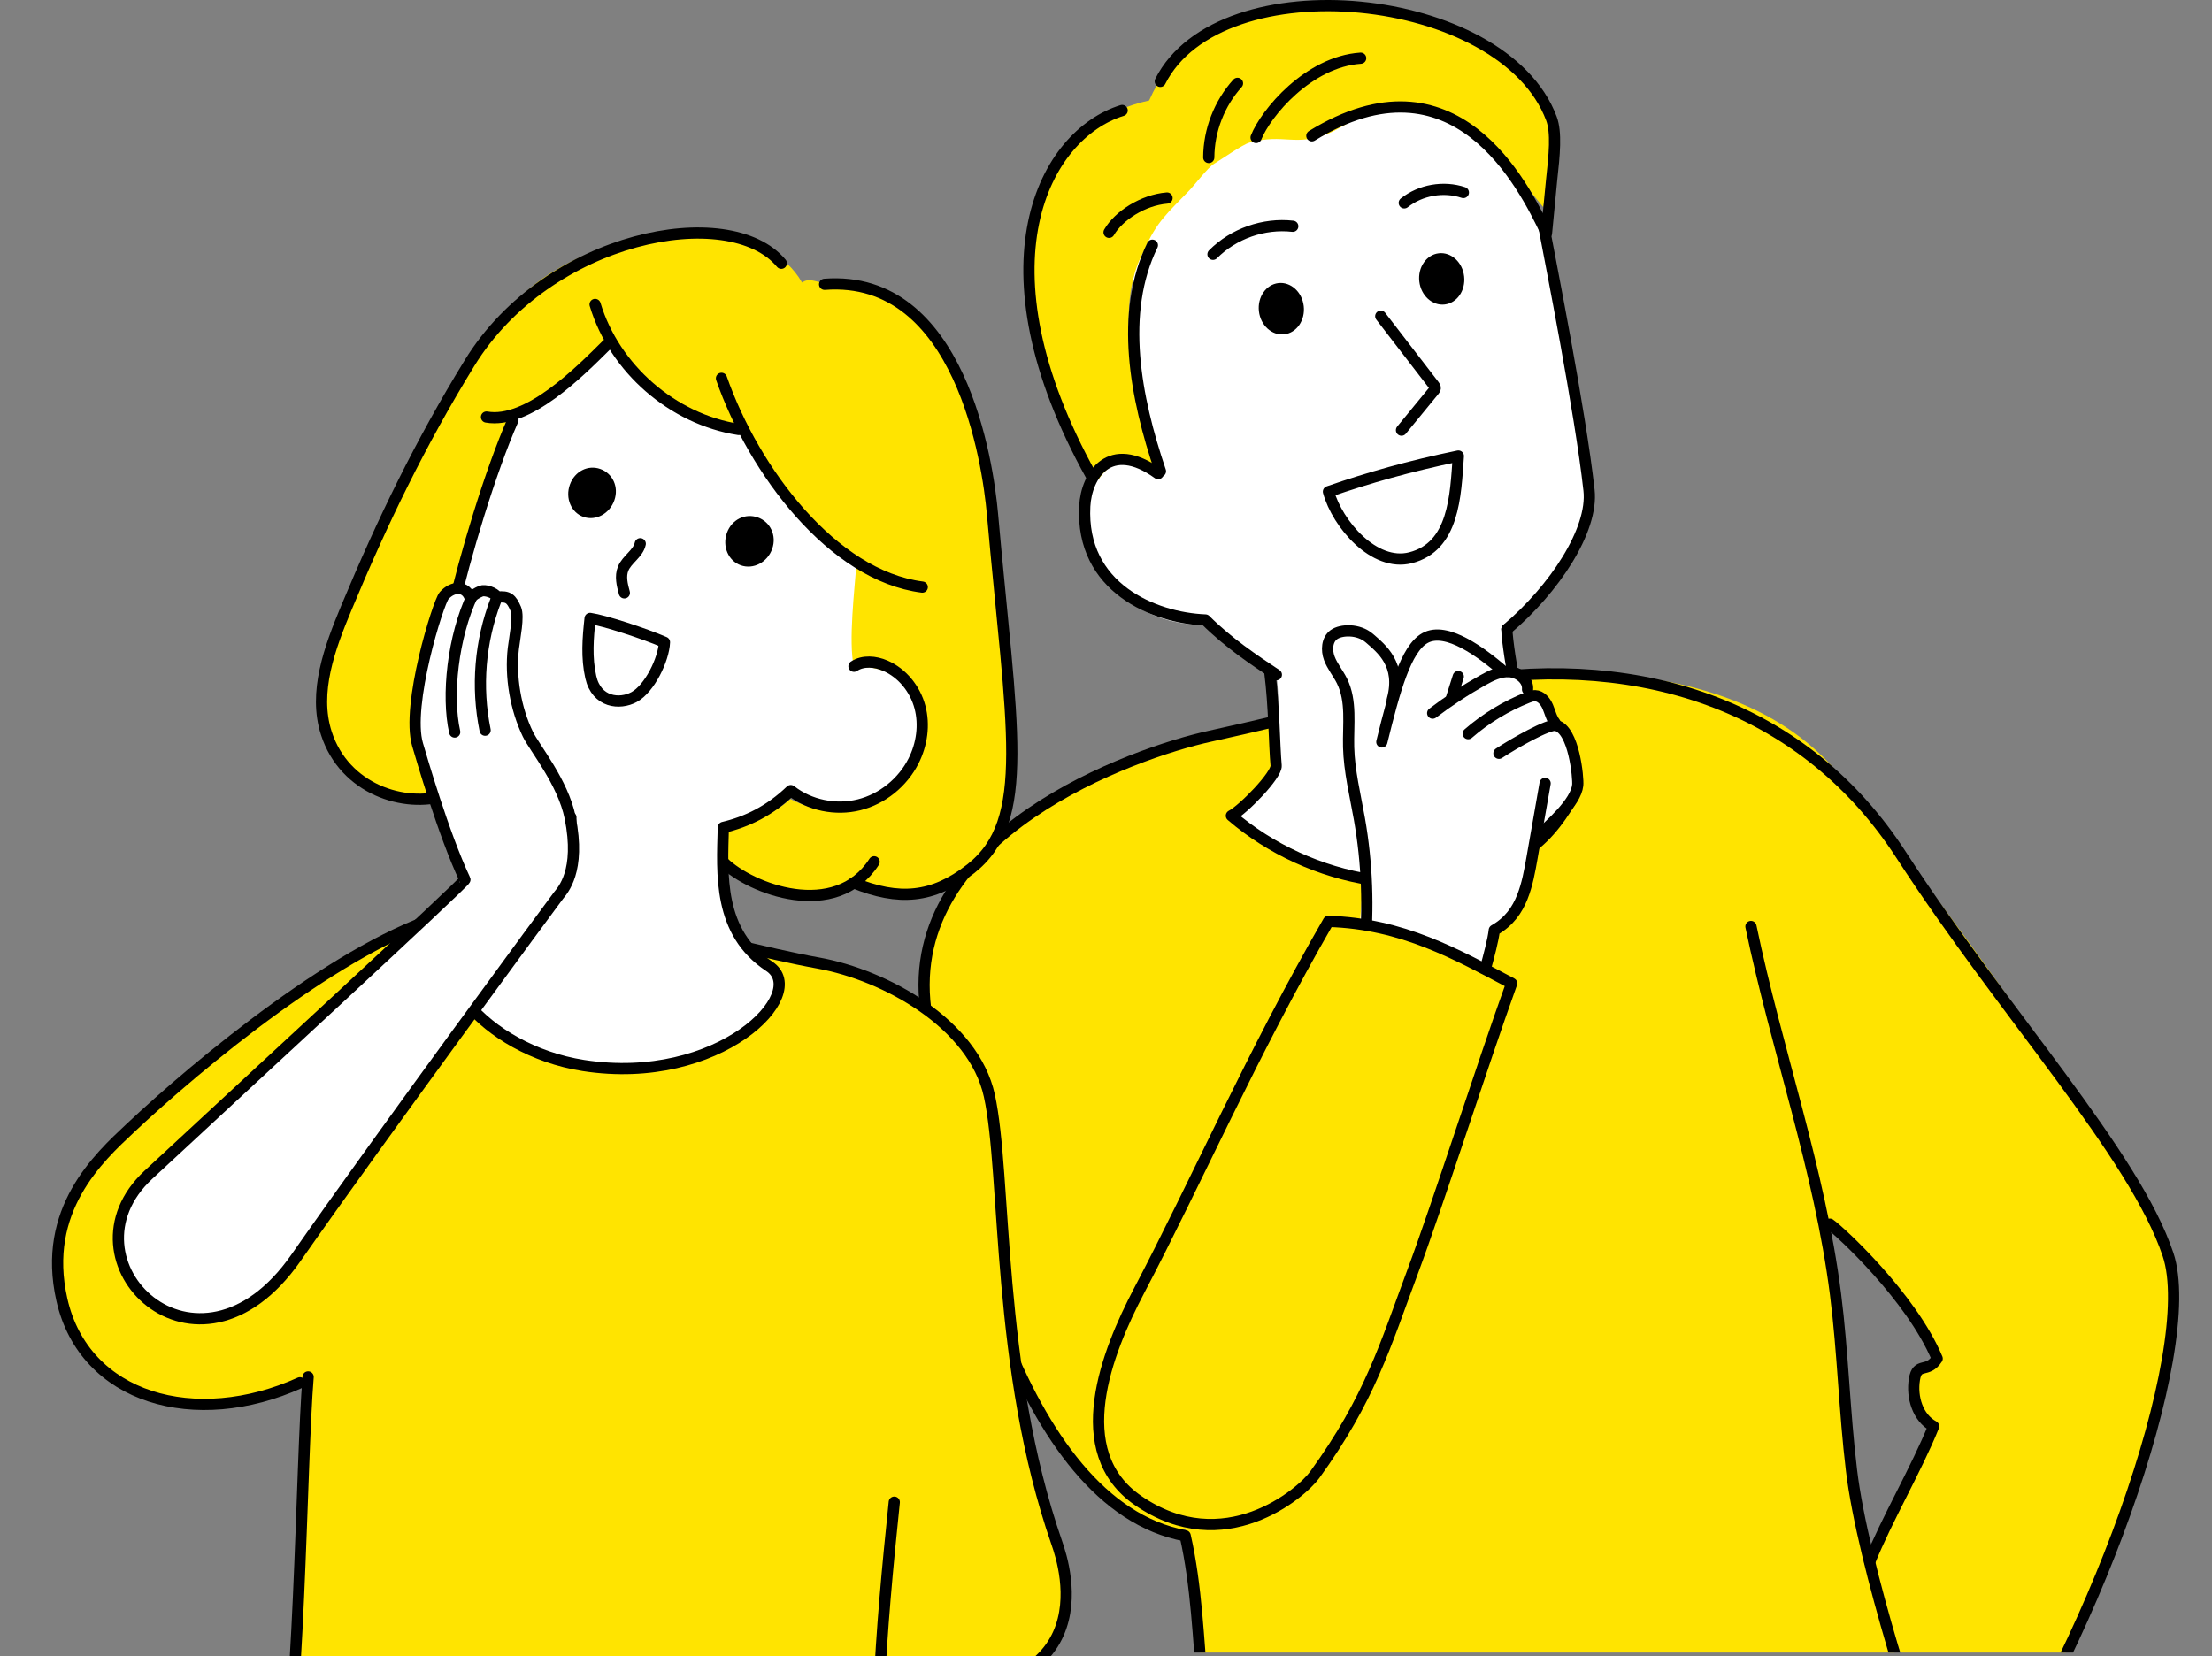 <?xml version="1.0" encoding="UTF-8"?><svg id="a" xmlns="http://www.w3.org/2000/svg" xmlns:xlink="http://www.w3.org/1999/xlink" viewBox="0 0 592 443.373"><rect x="0" y="0" width="592" height="443.373" fill="#808080" stroke="none"/><defs><style>.g,.h{fill:#fff;}.g,.i,.j{stroke:#000;stroke-linecap:round;stroke-linejoin:round;stroke-width:3px;}.k,.j{fill:#ffe400;}.l{clip-path:url(#b);}.m{clip-path:url(#c);}.i,.n{fill:none;}.o{clip-path:url(#e);}.p{clip-path:url(#d);}.q{clip-path:url(#f);}</style><clipPath id="b"><rect class="n" x="228" y="35.373" width="364" height="407"/></clipPath><clipPath id="c"><rect class="n" x="227.777" y="163.521" width="357.223" height="278.851"/></clipPath><clipPath id="d"><rect class="n" x="10" y="217.373" width="286.777" height="226"/></clipPath><clipPath id="e"><rect class="n" x="7" y="211.373" width="368" height="232"/></clipPath><clipPath id="f"><rect class="n" y="183.373" width="305" height="260"/></clipPath></defs><g><g class="l"><path class="k" d="M468.609,248.011c6.857,32.975,18.369,65.001,22.631,98.411,1.999,15.672,2.382,31.514,4.281,47.199,3.09,25.526,18.022,70.523,25.418,92.191,4.386,12.848,3.544,19.647-7.628,27.36-24.235,16.733-67.323,27.174-104.531,30.132-27.22,2.164-56.887,2.449-81.859-5.973-4.163-1.404-7.289-17.999-5.055-40.485,2.489-25.056-1.662-74.316-4.71-87.685-35.752,8.919-71.535-96.925-69.82-144.142,1.713-47.149,56.229-63.52,76.55-67.949,25.131-5.477,67.488-14.682,67.488-14.682,0,0,68.336-13.507,100.37,24.38,32.728,38.707,86.339,116.958,89.017,130.924,5.058,26.378-21.206,105.394-55.839,153.179l-24.525-72.81c4.453-11.146,12.645-25.097,17.098-36.243-4.258-2.288-5.912-7.807-5.136-12.578,.776-4.772,3.461-1.503,6.087-5.562-6.873-16.445-26.046-34.134-28.72-35.981l-21.117-79.685-0-0Z"/></g><g class="m"><path class="i" d="M468.609,248.011c6.857,32.975,18.369,65.001,22.631,98.411,1.999,15.672,2.382,31.514,4.281,47.199,3.09,25.526,18.022,70.523,25.418,92.191,4.386,12.848,3.544,19.647-7.628,27.36-24.235,16.733-67.323,27.174-104.531,30.132-27.22,2.164-48.106,1.645-78.859-4.973-13.073-2.813-4.938-52.092-8.055-86.485-1.164-12.838-1.625-27.363-4.672-40.732-44.539-8.291-62.912-89.936-69.477-141.091-6.005-46.796,55.849-68.525,76.17-72.953,25.131-5.477,42.819-10.712,67.488-14.682,49.267-7.929,92.196,7.553,117.37,46.38,27.576,42.531,62.449,80.038,71.491,107.051,8.525,25.469-20.68,107.267-55.313,155.052"/></g><path class="h" d="M421.39,212.864c-5.14-1.579-7.61-2.554-9.873-7.432-4.109-8.858-8.546-26.151-9.628-35.856,13.782-10.936,24.168-32.888,23.381-38.357-3.057-21.244-10.22-60.608-12.499-71.459-12.607-22.608-31.512-43.286-58.048-25.49-54.011-20.117-59.461,54.27-45.492,92.327-26.84-16.784-28.535,40.998,14.294,40.777,4.217,4.948,12.438,9.926,18.066,13.246,1.172,7.857-.102,16.251-.058,24.319-6.753,8.693-11.609,13.213-11.609,13.213,0,0,37.941,25.664,60.592,19.636,12.021-3.199,25.628-14.322,30.874-24.924Z"/><path class="k" d="M413.018,55.443c1.323-5.912,2.554-11.696,2.85-17.747,1.551-31.687-87.204-58.87-108.321-10.801-46.597,10.333-36.397,77.602-13.516,101.472,2.253-4.092,9.643-8.323,15.747-1.889-5.364-17.912-12.374-44.399-3.443-59.602,3.003-7.418,6.559-10.246,12.088-16.032,1.351-1.413,4.823-5.993,6.5-6.997,1.62-.969,7.656-5.175,9.478-5.67,9.344-2.541,12.148,1.197,21.121-2.442,5.558-2.254,12.93-9.976,30.622-4.915,11.113,3.179,18.975,15.248,26.874,24.623h0Z"/><path class="i" d="M309.948,126.781c-13.019-9.378-19.202,.494-19.633,8.72-1.146,21.841,18.53,29.921,32.288,30.458,6.028,6.028,12.928,10.647,18.989,14.662"/><path class="i" d="M413.18,60.583c1.871,10.028,9.728,49.381,12.092,70.636,1.188,10.686-9.331,26.532-21.98,37.215"/><path class="i" d="M300.328,29.573c-20.723,6.41-39.785,41.117-8.186,97.928"/><path class="i" d="M310.525,21.784c16.071-31.838,91.81-24.444,104.686,9.959,1.392,3.719,.805,9.682,.032,16.628l-1.358,14.079c-6.282-13.26-24.608-49.578-62.793-26.092"/><path class="i" d="M310.566,126.143c-6.7-19.788-11.017-42.309-2.153-60.511"/><path class="i" d="M336.17,36.809c2.572-6.514,13.996-20.302,27.986-21.239"/><path class="i" d="M312.336,53.007c-6.454,.524-12.958,4.748-15.517,9.182"/><path class="i" d="M331.193,22.311c-4.863,5.384-7.656,12.593-7.69,19.848"/><path class="i" d="M339.854,180.025c1.137,8.853,1.181,19.363,1.68,24.915,.224,2.495-8.768,11.754-11.978,13.424,20.875,17.954,53.385,24.46,77.708,10.227,5.615-3.286,9.849-8.619,13.111-14.248-3.583-.285-7.956-4.127-9.359-7.436-2.903-6.845-7.724-33.4-7.724-38.471"/><path class="i" d="M500.397,418.06c4.453-11.146,12.645-25.097,17.098-36.243-4.258-2.288-5.912-7.807-5.136-12.578,.776-4.772,3.461-1.503,6.087-5.562-6.873-16.445-26.046-34.134-28.72-35.981"/><g><path class="h" d="M360.838,201.583c-1.148-4.556,1.837-13.713-4.287-22.828-1.297-1.93-2.323-4.404-1.415-6.545,2.555-6.024,13.971-4.936,18.598,7.834,1.101-2.239,2.22-4.505,3.857-6.388,8.001-9.203,25.92,5.585,26.493,6.041,.805,.641,6.842,6.208,7.791,6.606,3.228,1.354,2.451,6.913,5.555,8.531,.4,.209,.848,.337,1.196,.624,.504,.416,.707,1.086,.878,1.717,1.098,4.047,1.949,8.162,2.548,12.312,.362,2.512,.638,4.628-11.428,15.474-.728,6.268-1.108,18.295-10.645,24.351-.779,.495-3.726,12.231-4.174,19.248l-33.974-9.069s7.001-26.185-.992-57.908l-0,0Z"/><path class="i" d="M365.156,255.108c1.196-11.951,.744-24.066-1.338-35.896-1.124-6.388-2.726-12.735-2.885-19.219-.147-5.992,.877-12.344-1.787-17.713-1.03-2.075-2.572-3.89-3.382-6.06s-.648-4.99,1.233-6.343c1.885-1.356,6.555-1.614,9.532,.989,3.084,2.697,8.709,6.992,6.089,16.45"/><path class="i" d="M369.822,198.614c3.411-13.84,6.404-24.924,11.547-27.805,5.785-3.24,15.242,3.977,20.953,8.848"/><path class="i" d="M388.501,186.721l1.778-5.606"/><path class="i" d="M383.427,190.902c4.27-3.248,8.764-6.199,13.441-8.826,2.199-1.235,4.586-2.433,7.103-2.27s5.079,2.231,4.848,4.743"/><path class="i" d="M392.931,196.394c4.722-4.104,10.145-7.398,15.963-9.696,.621-.246,1.267-.483,1.935-.464,1.585,.045,2.769,1.494,3.397,2.95s.958,3.078,1.945,4.318"/><path class="i" d="M401.163,201.654c4.284-2.812,13.27-7.903,15.246-7.466,4.848,1.072,6.043,14.16,5.84,16.009-.516,4.71-7.416,10.558-10.506,13.508"/><path class="i" d="M413.52,209.702l-3.483,19.828c-.633,3.602-1.274,7.234-2.631,10.63-1.357,3.396-3.501,6.583-7.489,8.845-.568,5.147-4.592,17.173-4.659,19.47"/><path class="j" d="M404.564,263.243c-14.783-7.789-29.166-15.99-49.036-16.595-20.448,35.422-35.353,69.715-50.693,98.9-8.576,16.316-19.222,43.053-.254,56.124,23.017,15.861,43.709-1.944,47.269-6.859,14.791-20.421,18.802-34.486,26.17-54.259,6.92-18.569,18.373-54.568,26.545-77.311l-0-0Z"/></g><path class="i" d="M369.534,84.638l14.262,18.525c.17,.221,.348,.467,.325,.742-.019,.232-.177,.432-.329,.617l-8.708,10.618"/><path class="i" d="M345.982,60.563c-7.756-.88-15.851,1.966-21.349,7.506"/><path class="i" d="M375.821,54.299c4.373-3.466,10.528-4.543,15.818-2.769"/><path class="g" d="M390.3,122.068c-13.153,2.742-23.854,5.759-34.764,9.541,2.387,8.644,12.203,20.181,21.948,17.702,11.659-2.966,12.061-16.461,12.816-27.243h0Z"/><ellipse cx="342.924" cy="82.629" rx="6.037" ry="6.9" transform="translate(-7.198 39.748) rotate(-6.565)"/><ellipse cx="385.846" cy="74.648" rx="6.037" ry="6.9" transform="translate(-6.004 44.603) rotate(-6.565)"/></g><g><g class="p"><path class="k" d="M235.928,452.052c28.82,2.643,49.746-1.107,49.144-28.306-.297-13.385-10.076-37.204-12.387-52.1-1.9-12.251-1.669-71.236-10.168-86.024-17.087-29.731-69.379-34.17-101.691-38.346-13.636-1.762-27.603-5.513-41.025-2.527-31.937,7.104-69.834,42.513-90.357,62.501-16.431,16.003-16.686,36.928-8.493,51.668,17.018,30.617,61.515,9.67,61.515,9.67-5.074,61.372-3.407,112.869-10.649,124.178-3.36,5.247-15.949,12.955-15.026,20.119,.796,6.18,3.39,14.488,8.982,17.237,47.578,23.397,111.765,17.793,161.534-.487,5.668-2.082,21.09-9.565,19.395-15.36-.363-1.241-7.857-13.328-10.583-27.618-3.088-16.186-1.366-34.713-.191-34.605l-0,0Z"/></g><g class="o"><path class="i" d="M80.268,370.16c-27.89,12.599-57.686,4.384-63.713-22.247-5.448-24.074,9.972-38.072,18.191-45.809,18.463-17.378,57.071-49.432,85.055-57.355,26.284-7.442,70.611,7.914,99.174,13.043,18,3.232,41.568,16.245,45.807,35.501,4.684,21.281,1.75,72.909,18.077,119.796,2.126,6.105,14.906,45.133-47.813,39.898"/></g><path class="h" d="M228.552,178.353c2.429-1.608,5.706-1.307,8.38-.151,4.562,1.972,7.974,6.239,9.262,11.039s.536,10.045-1.707,14.479c-2.905,5.744-8.347,10.176-14.594,11.727s-13.189,.15-18.264-3.808c-5.688,5.436-11.698,8.351-18.046,9.855-3.958,42.458,18.569,34.161,14.866,42.258-.933,2.04-5.557,14.81-20.109,19.476-28.378,9.101-64.249-7.016-66.401-20.608-2.376-15.005,12.122-13.221,21.324-17.716,6.427-3.14,9.614-14.635,9.526-26.098-8.044-2.159-40.905-21.668-33.81-53.35,3.2-14.287,13.399-41.599,19.008-54.693,10.361-3.436,17.131-12.287,24.802-20.839,6.149,11.568,21.449,22.929,36.516,25.635,3.548,9.274,19.746,29.143,42.977,42.264-4.299,4.139-8.654,14.738-13.731,20.53l-0,0Z"/><path class="k" d="M149.593,218.152c-8.807-4.815-20.283-16.026-25.932-24.323-1.904-2.797-3.799-5.552-4.142-8.918-.818-8.048-1.157-16.418,1.284-24.395,4.4-14.38,10.908-34.818,15.307-49.198,10.021-3.604,18.824-11.588,26.369-19.111,9.304,14.711,22.053,19.026,35.236,22.756,4.531,6.025,23.887,31.595,31.525,35.483-.502,7.397-2.226,21.083-.719,28.176,5.219-.572,10.701,1.219,14.407,4.939s5.48,9.335,4.353,14.463c-.586,2.663-1.885,5.114-3.304,7.442-1.577,2.588-3.346,5.103-5.646,7.076-3.605,3.093-8.38,4.675-13.128,4.77s-9.463-1.235-13.681-3.42c-4.789,4.321-11.277,6.985-17.909,7.331-.274,3.332,.066,6.386,1.025,9.233,.474,1.792,1.869,2.739,3.121,3.439,4.732,2.643,9.682,5.09,15.026,5.995s11.189,.095,15.452-3.251c12.241,4.518,21.392,3.923,31.552-4.067,16.451-12.936,10.941-37.545,5.818-95.06-1.2-13.468-8.284-66.176-45.397-61.798-2.148-.395-3.764-1.33-5.561-.091-4.49-7.929-13.172-11.275-22.331-13.077-14.818-2.916-42.912,4.54-55.313,19.482-21.566,25.987-32.781,51.638-45.437,82.948-2.539,6.283-4.687,14.017-5.447,20.751s3.382,15.64,7.627,20.922,16.786,10.017,23.686,6.737c1.622,3.641,11.848,8.108,15.691,9.167,6.848,1.887,17.741-3.704,16.465-4.402Z"/><path class="i" d="M137.282,112.432c-6.024,13.606-12.981,36.865-16.181,51.152-7.096,31.682,23.645,53.063,31.689,55.222,.088,11.464-3.099,22.958-9.526,26.098-3.354,1.638-13.633,3.967-17.625,5.848-14.293,6.734,3.421,30.27,30.515,34.479,36.316,5.641,60.753-19.279,49.711-26.562-13.731-9.056-12.621-24.663-12.282-37.175,6.348-1.503,12.357-4.419,18.046-9.855,5.076,3.959,12.017,5.359,18.264,3.808s11.689-5.983,14.594-11.727c2.243-4.435,2.995-9.68,1.707-14.479s-4.701-9.067-9.262-11.039c-2.674-1.156-5.951-1.457-8.38,.151"/><g class="q"><path class="i" d="M82.466,368.588c-1.938,23.442-2.184,94.59-8.286,117.452-2.84,10.641-15.617,19.789-16.204,23.913-1.134,7.957,2.142,16.48,7.733,19.23,47.578,23.397,109.282,19.416,159.051,1.136,5.668-2.082,22.863-9.8,21.671-15.719-1.328-6.595-7.887-19.254-9.245-24.594-4.382-17.229-1.45-53.386,2.151-87.894"/></g><path class="i" d="M130.202,111.633c11.036,1.935,24.893-12.089,32.279-19.425"/><path class="i" d="M159.268,81.49c5.169,17.159,20.741,30.716,38.448,33.473"/><path class="i" d="M193.09,101.272c8.714,24.9,29.754,52.818,53.734,55.89"/><path class="i" d="M220.689,76.1c36.388-2.778,43.719,47.945,44.919,61.413,5.123,57.515,10.633,82.123-5.818,95.06-10.16,7.989-19.311,8.584-31.297,3.75"/><path class="i" d="M193.679,230.871c7.141,7.023,29.91,15.861,40.27-.177"/><path class="i" d="M209.102,70.469c-13.882-16.685-62.441-7.455-83.42,26.675-13.18,21.441-23.315,42.37-32.995,65.602-4.431,10.635-8.886,22.565-5.349,33.529,4.856,15.056,20.945,20.114,31.926,16.626"/><path class="i" d="M115.567,205.843c4.808,13.539,19.325,22.065,33.692,14.53"/><path class="i" d="M171.347,145.554c-.573,2.663-3.541,4.149-4.575,6.669-.838,2.042-.262,4.359,.323,6.487"/><path class="g" d="M177.832,171.925c-5.429-2.355-16.123-5.835-19.906-6.38-.584,5.303-.988,10.498,.184,15.703,1.542,6.846,7.752,7.431,11.59,5.351,4.143-2.246,7.933-10.054,8.131-14.674h0Z"/><path d="M164.412,133.937c1.281-3.606-.473-7.245-3.759-8.404-3.286-1.159-6.86,.602-8.141,4.207-1.281,3.606,.345,7.468,3.631,8.627s6.988-.824,8.269-4.43Z"/><path d="M206.655,146.941c1.283-3.605-.52-7.261-3.868-8.44s-6.972,.566-8.255,4.17c-1.283,3.605,.391,7.483,3.739,8.662,3.347,1.179,7.101-.788,8.384-4.393Z"/><path class="g" d="M79.154,336.786c23.143-33.095,68.856-95.17,70.336-97.085,1.046-1.353,6.004-6.437,3.1-20.826-1.905-9.441-9.539-18.664-11.306-22.316-3.304-6.831-4.766-15.412-3.895-22.95,.336-2.905,1.544-8.518,.647-10.615-1.151-2.689-2.005-3.487-4.908-3.141-.839-1.287-3.377-2.023-4.39-1.604s-2.166,1.085-2.884,1.912c-1.118-3.509-4.746-3.301-7.004-.7-1.572,1.811-10.191,29.397-7.094,39.871,.968,3.274,6.924,23.936,12.672,36.129,.27,.572-63.38,59.172-84.727,79.042-24.644,22.939,12.967,60.158,39.454,22.282Z"/><path class="i" d="M132.708,160.669c-4.239,11.012-5.25,23.246-2.876,34.805"/><path class="i" d="M126.482,159.284c-5.293,11.149-6.974,26.963-4.79,36.675"/></g></svg>
